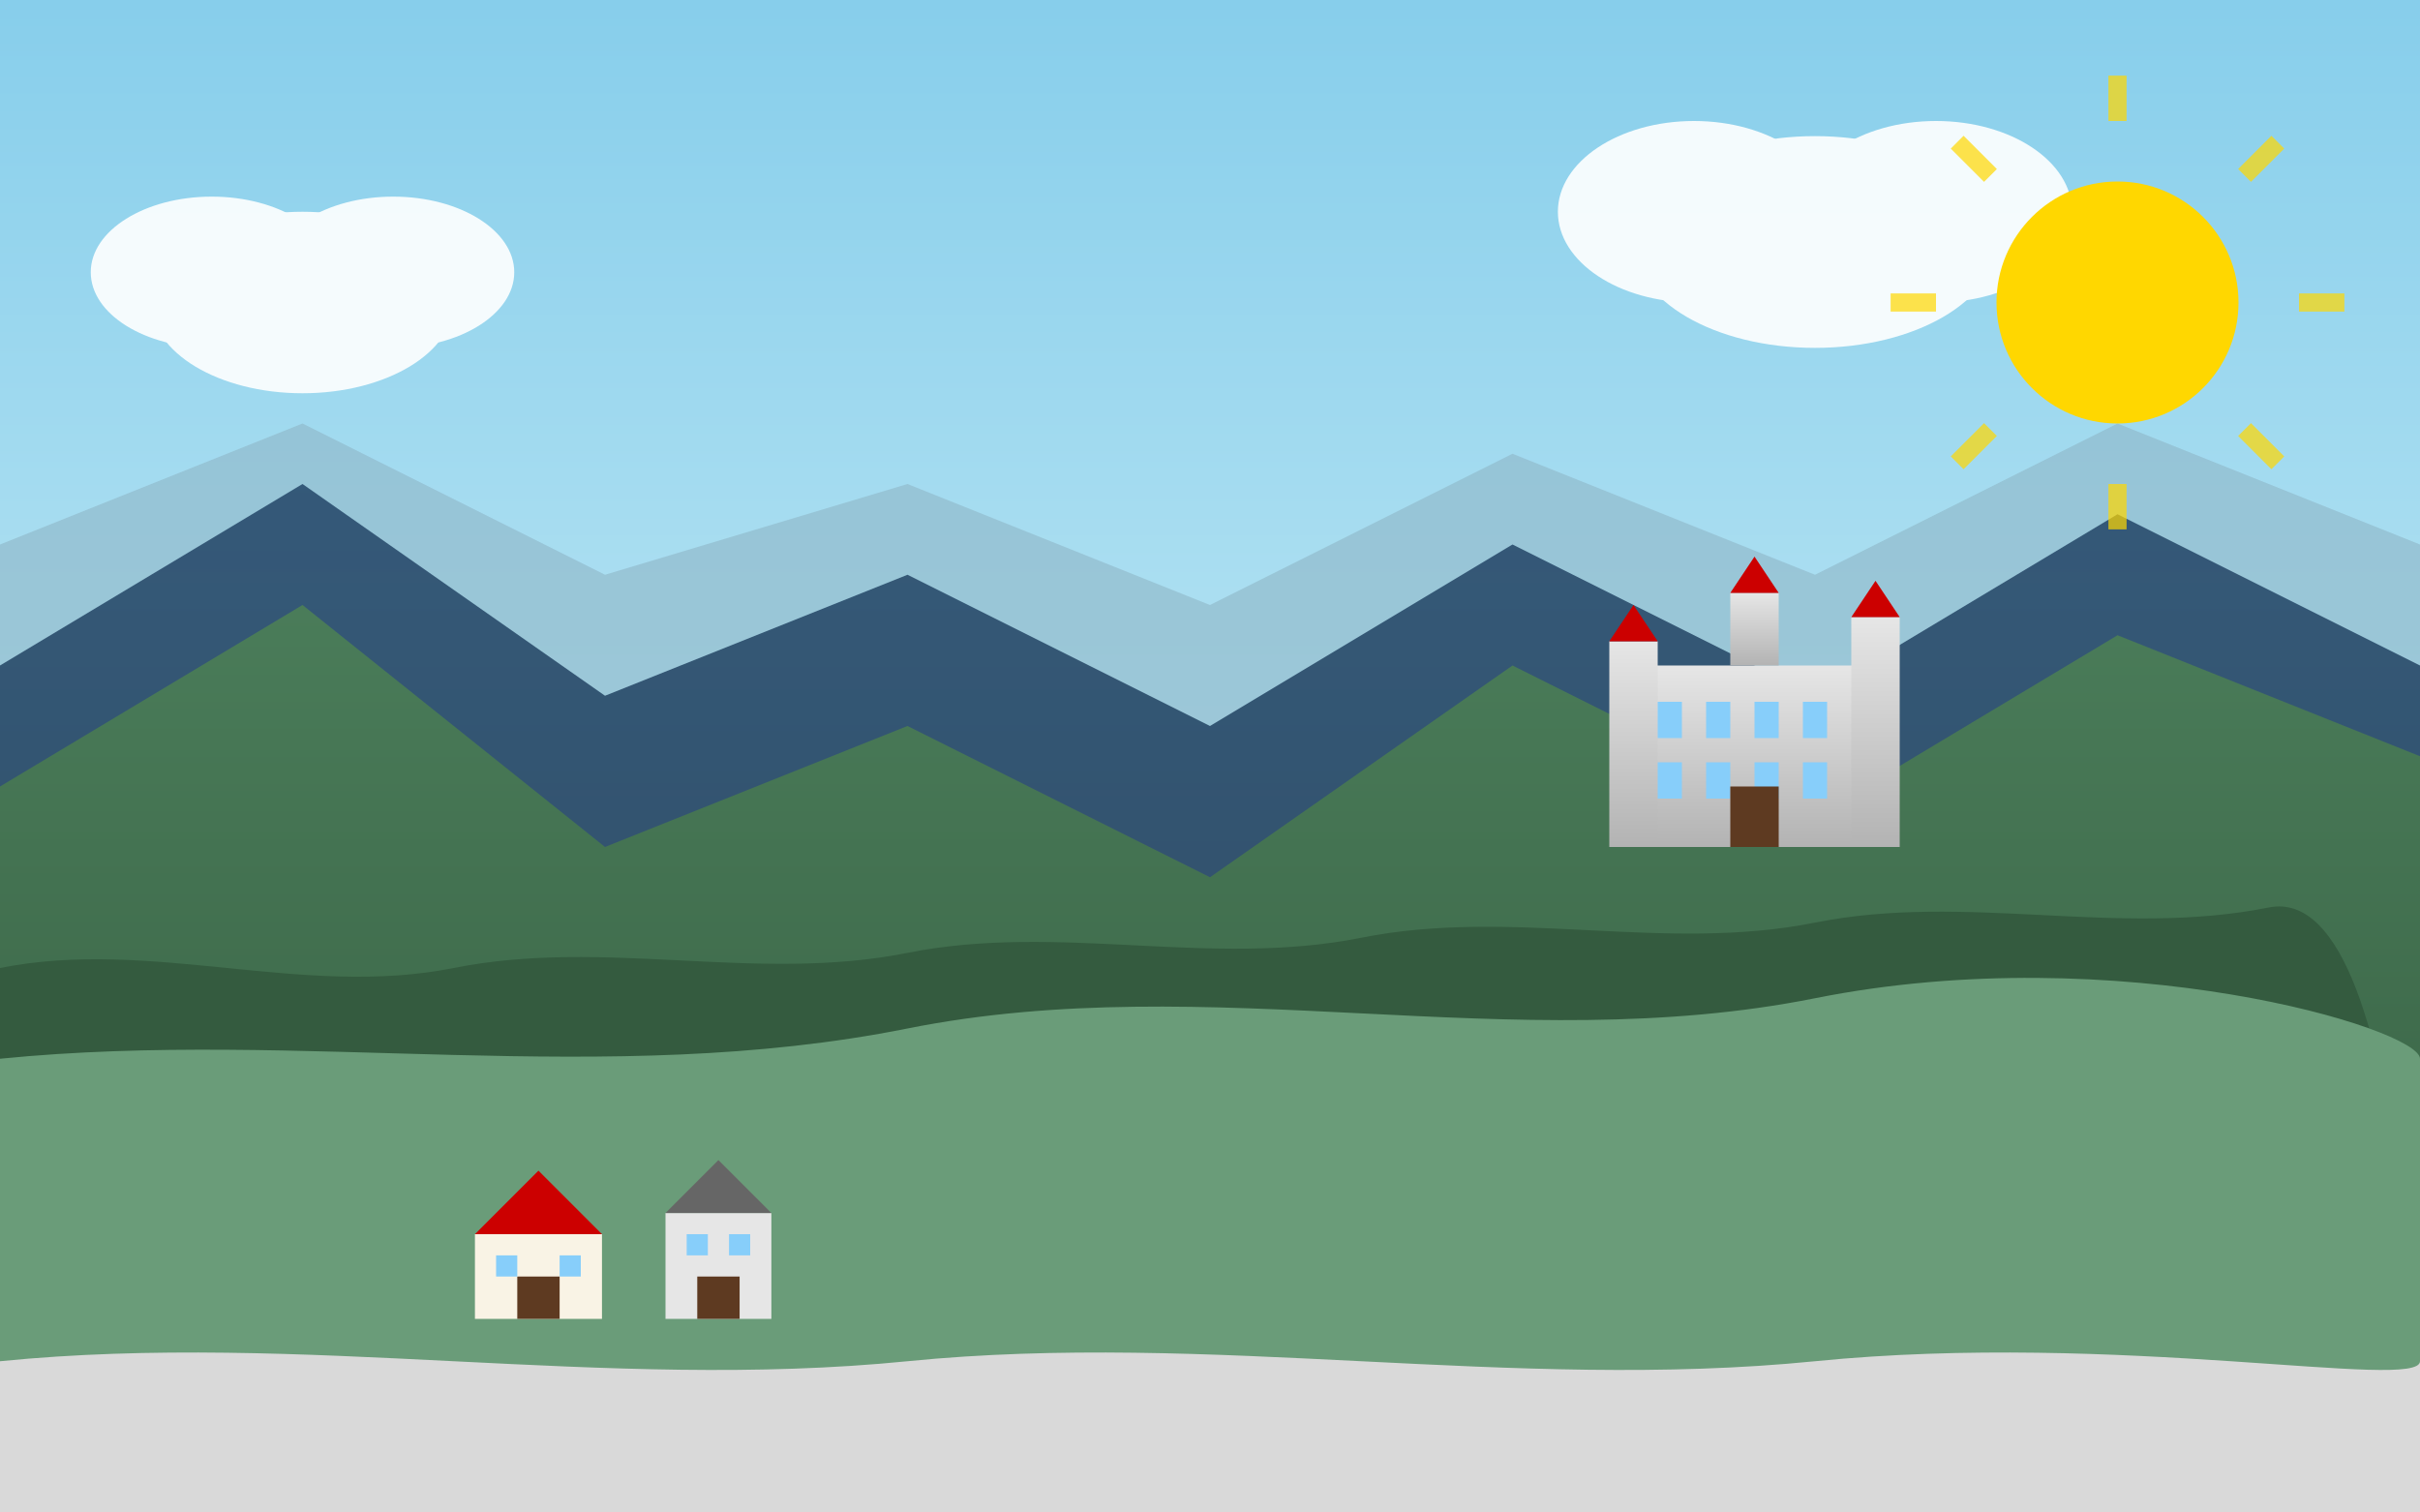 <svg xmlns="http://www.w3.org/2000/svg" width="800" height="500" viewBox="0 0 800 500">
  <rect x="0" y="0" width="800" height="500" fill="#808080" stroke="none"/>
  <defs>
    <linearGradient id="sky-gradient" x1="0%" y1="0%" x2="0%" y2="100%">
      <stop offset="0%" stop-color="#87CEEB" />
      <stop offset="100%" stop-color="#E0F7FA" />
    </linearGradient>
    <linearGradient id="mountain-gradient-1" x1="0%" y1="0%" x2="0%" y2="100%">
      <stop offset="0%" stop-color="#4a7c59" />
      <stop offset="100%" stop-color="#345b3f" />
    </linearGradient>
    <linearGradient id="mountain-gradient-2" x1="0%" y1="0%" x2="0%" y2="100%">
      <stop offset="0%" stop-color="#1c3e61" />
      <stop offset="100%" stop-color="#102841" />
    </linearGradient>
    <linearGradient id="castle-gradient" x1="0%" y1="0%" x2="0%" y2="100%">
      <stop offset="0%" stop-color="#e6e6e6" />
      <stop offset="100%" stop-color="#b3b3b3" />
    </linearGradient>
  </defs>

  <!-- Sky -->
  <rect x="0" y="0" width="800" height="500" fill="url(#sky-gradient)" />

  <!-- Distant mountains -->
  <path d="M0,180 L100,140 L200,190 L300,160 L400,200 L500,150 L600,190 L700,140 L800,180 L800,500 L0,500 Z" fill="#8eb6c6" opacity="0.6" />
  
  <!-- Middle mountains -->
  <path d="M0,220 L100,160 L200,230 L300,190 L400,240 L500,180 L600,230 L700,170 L800,220 L800,500 L0,500 Z" fill="url(#mountain-gradient-2)" opacity="0.8" />

  <!-- Foreground mountains -->
  <path d="M0,260 L100,200 L200,280 L300,240 L400,290 L500,220 L600,270 L700,210 L800,250 L800,500 L0,500 Z" fill="url(#mountain-gradient-1)" />

  <!-- Forest line -->
  <path d="M0,320 C50,310 100,330 150,320 C200,310 250,325 300,315 C350,305 400,320 450,310 C500,300 550,315 600,305 C650,295 700,310 750,300 C800,290 800,500 800,500 L0,500 Z" fill="#345b3f" />

  <!-- Meadow -->
  <path d="M0,350 C100,340 200,360 300,340 C400,320 500,350 600,330 C700,310 800,340 800,350 L800,500 L0,500 Z" fill="#6a9c79" />

  <!-- Neuschwanstein Castle -->
  <g transform="translate(500, 180) scale(0.4)">
    <!-- Main Castle Building -->
    <rect x="100" y="100" width="200" height="150" fill="url(#castle-gradient)" />
    
    <!-- Castle Towers -->
    <rect x="80" y="80" width="40" height="170" fill="url(#castle-gradient)" />
    <polygon points="80,80 100,50 120,80" fill="#cc0000" />
    
    <rect x="280" y="60" width="40" height="190" fill="url(#castle-gradient)" />
    <polygon points="280,60 300,30 320,60" fill="#cc0000" />
    
    <rect x="180" y="40" width="40" height="60" fill="url(#castle-gradient)" />
    <polygon points="180,40 200,10 220,40" fill="#cc0000" />
    
    <!-- Windows -->
    <rect x="120" y="130" width="20" height="30" fill="#87CEFA" />
    <rect x="160" y="130" width="20" height="30" fill="#87CEFA" />
    <rect x="200" y="130" width="20" height="30" fill="#87CEFA" />
    <rect x="240" y="130" width="20" height="30" fill="#87CEFA" />
    
    <rect x="120" y="180" width="20" height="30" fill="#87CEFA" />
    <rect x="160" y="180" width="20" height="30" fill="#87CEFA" />
    <rect x="200" y="180" width="20" height="30" fill="#87CEFA" />
    <rect x="240" y="180" width="20" height="30" fill="#87CEFA" />
    
    <!-- Castle Door -->
    <rect x="180" y="200" width="40" height="50" fill="#5e3a21" />
  </g>

  <!-- Road -->
  <path d="M0,450 C100,440 200,460 300,450 C400,440 500,460 600,450 C700,440 800,460 800,450 L800,500 L0,500 Z" fill="#d9d9d9" />

  <!-- Small village houses -->
  <g transform="translate(150, 380) scale(0.7)">
    <!-- House 1 -->
    <rect x="10" y="40" width="60" height="40" fill="#f9f3e5" />
    <polygon points="10,40 40,10 70,40" fill="#cc0000" />
    <rect x="30" y="60" width="20" height="20" fill="#5e3a21" />
    <rect x="20" y="50" width="10" height="10" fill="#87CEFA" />
    <rect x="50" y="50" width="10" height="10" fill="#87CEFA" />
    
    <!-- House 2 -->
    <rect x="100" y="30" width="50" height="50" fill="#e6e6e6" />
    <polygon points="100,30 125,5 150,30" fill="#666666" />
    <rect x="115" y="60" width="20" height="20" fill="#5e3a21" />
    <rect x="110" y="40" width="10" height="10" fill="#87CEFA" />
    <rect x="130" y="40" width="10" height="10" fill="#87CEFA" />
  </g>

  <!-- Clouds -->
  <g opacity="0.9">
    <ellipse cx="100" cy="100" rx="50" ry="30" fill="white" />
    <ellipse cx="130" cy="90" rx="40" ry="25" fill="white" />
    <ellipse cx="70" cy="90" rx="40" ry="25" fill="white" />
    
    <ellipse cx="600" cy="80" rx="60" ry="35" fill="white" />
    <ellipse cx="640" cy="70" rx="45" ry="30" fill="white" />
    <ellipse cx="560" cy="70" rx="45" ry="30" fill="white" />
  </g>

  <!-- Sun -->
  <circle cx="700" cy="100" r="40" fill="#FFD700" />
  <g opacity="0.7">
    <line x1="700" y1="40" x2="700" y2="25" stroke="#FFD700" stroke-width="6" />
    <line x1="700" y1="175" x2="700" y2="160" stroke="#FFD700" stroke-width="6" />
    <line x1="640" y1="100" x2="625" y2="100" stroke="#FFD700" stroke-width="6" />
    <line x1="775" y1="100" x2="760" y2="100" stroke="#FFD700" stroke-width="6" />
    <line x1="658" y1="58" x2="647" y2="47" stroke="#FFD700" stroke-width="6" />
    <line x1="753" y1="153" x2="742" y2="142" stroke="#FFD700" stroke-width="6" />
    <line x1="658" y1="142" x2="647" y2="153" stroke="#FFD700" stroke-width="6" />
    <line x1="753" y1="47" x2="742" y2="58" stroke="#FFD700" stroke-width="6" />
  </g>
</svg>
